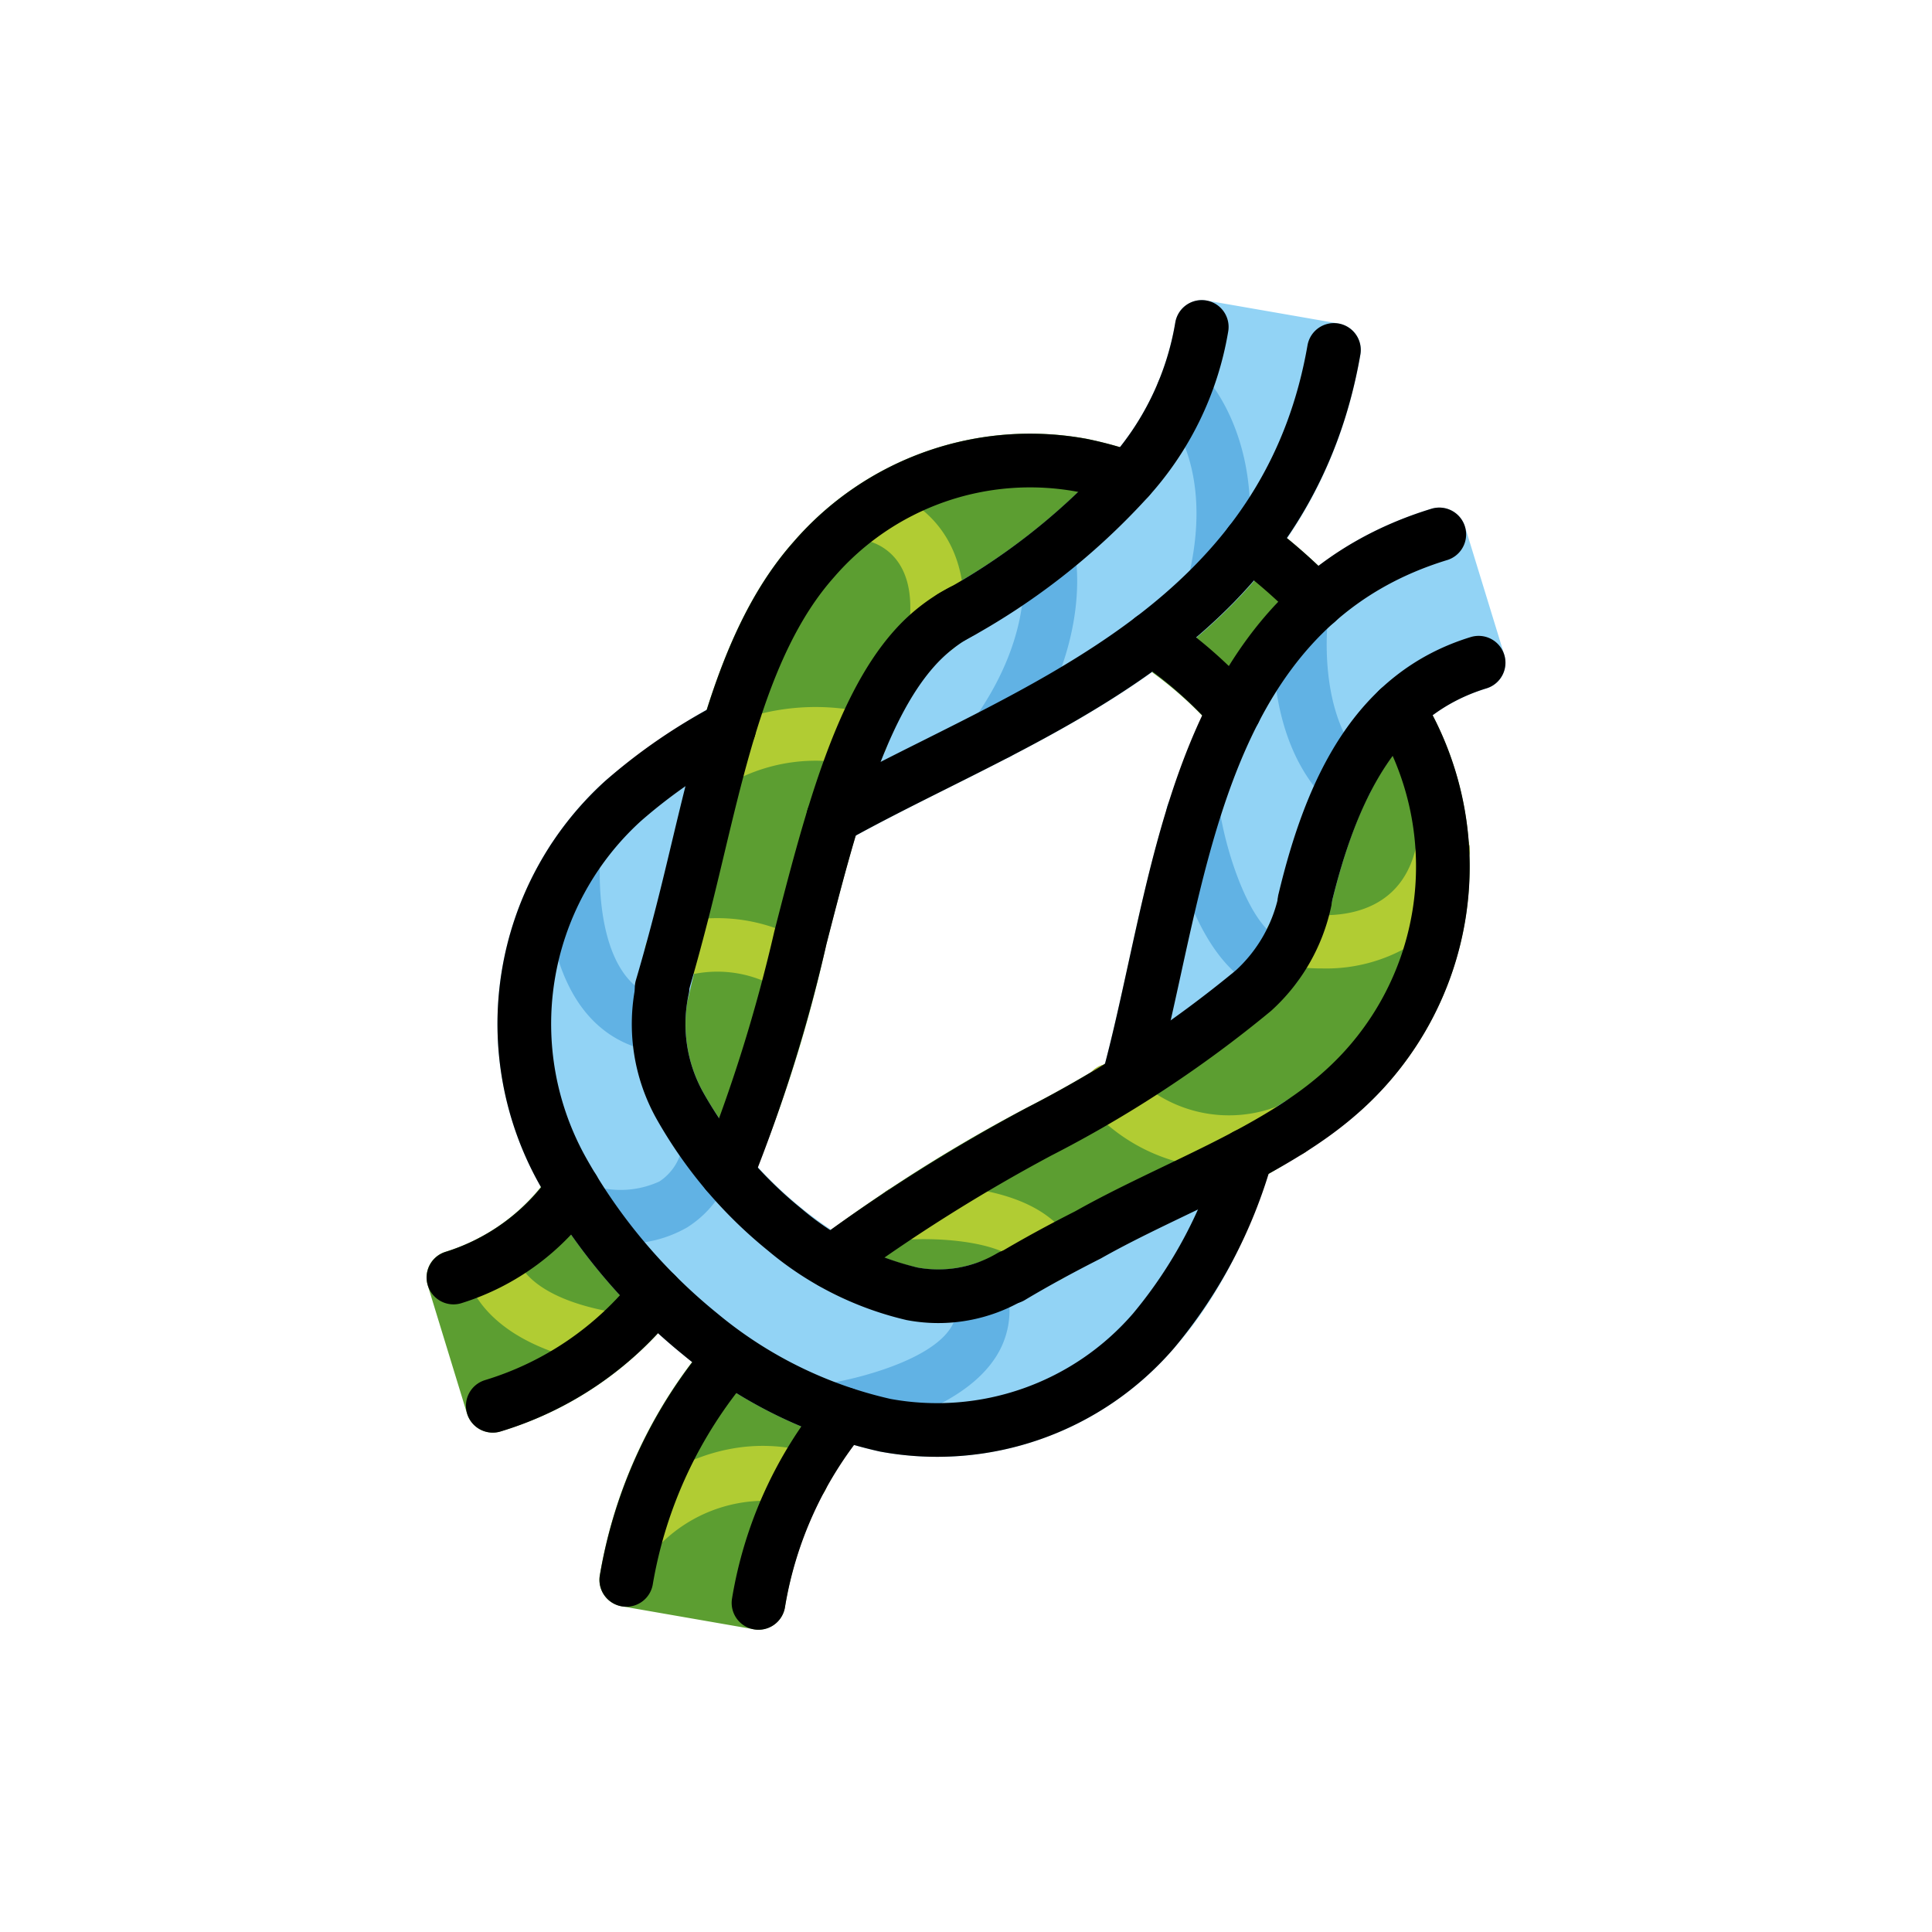 <svg id="emoji" viewBox="0 0 72 72" xmlns="http://www.w3.org/2000/svg">
  <g id="line-supplement">
    <path fill="none" stroke="#000" stroke-linecap="round" stroke-linejoin="round" stroke-width="2" d="M18.299,47.037s.17,2.167,4.537,2.876"/>
    <path fill="none" stroke="#000" stroke-linecap="round" stroke-linejoin="round" stroke-width="2" d="M25.034,35.484A5.464,5.464,0,0,1,29.557,36"/>
    <path fill="none" stroke="#000" stroke-linecap="round" stroke-linejoin="round" stroke-width="2" d="M26.858,28.234a7.516,7.516,0,0,1,5.227-.693"/>
    <path fill="none" stroke="#000" stroke-linecap="round" stroke-linejoin="round" stroke-width="2" d="M32.27,19.121s3.074.374,2.608,4.286"/>
    <path fill="none" stroke="#000" stroke-linecap="round" stroke-linejoin="round" stroke-width="2" d="M48.146,34.993s4.736,1.001,5.625-3.318"/>
    <path fill="none" stroke="#000" stroke-linecap="round" stroke-linejoin="round" stroke-width="2" d="M41.396,40.645a6,6,0,0,0,6.679,1.472"/>
    <path fill="none" stroke="#000" stroke-linecap="round" stroke-linejoin="round" stroke-width="2" d="M33.598,45.211s4.344-.38,5.458,1.594"/>
    <path fill="none" stroke="#000" stroke-linecap="round" stroke-linejoin="round" stroke-width="2" d="M23.789,56.957s2.577-2.811,6.076-1.884"/>
    <path fill="none" stroke="#000" stroke-linecap="round" stroke-linejoin="round" stroke-width="2" d="M44.092,14.609s2.336,2.296,1.168,7.143"/>
    <path fill="none" stroke="#000" stroke-linecap="round" stroke-linejoin="round" stroke-width="2" d="M39.056,20.634s.718,2.957-1.898,6.687"/>
    <path fill="none" stroke="#000" stroke-linecap="round" stroke-linejoin="round" stroke-width="2" d="M21.367,32.03s-.428,5.567,3.185,6.183"/>
    <path fill="none" stroke="#000" stroke-linecap="round" stroke-linejoin="round" stroke-width="2" d="M21.929,45.182s3.761,1.077,4.49-2.313"/>
    <path fill="none" stroke="#000" stroke-linecap="round" stroke-linejoin="round" stroke-width="2" d="M31,52.545s6.314-.912,5.558-4.232"/>
    <path fill="none" stroke="#000" stroke-linecap="round" stroke-linejoin="round" stroke-width="2" d="M44.466,30.345S45.247,35.293,47.535,36"/>
    <path fill="none" stroke="#000" stroke-linecap="round" stroke-linejoin="round" stroke-width="2" d="M48.492,22.982s-.509,3.986,1.657,6.152"/>
  </g>
  <g id="color">
    <path fill="#5c9e31" d="M24.523,49.686a13.118,13.118,0,0,1-5.869,3.657,1,1,0,0,1-1.249-.663L15.94,47.899a1,1,0,0,1,.663-1.249,7.352,7.352,0,0,0,3.57-2.436Zm-.93-10.571c-.379-1.924.85-5.321.85-5.321.203-.79.395-1.593.587-2.399.979-4.096,1.99-8.331,4.54-11.202a11.653,11.653,0,0,1,10.947-3.836A15.272,15.272,0,0,1,43.66,17.376a25.476,25.476,0,0,1-7.348,6.279,5.281,5.281,0,0,0-1.507,1.184c-1.901,2.14-2.974,6.315-4.011,10.352a52.2,52.2,0,0,1-3.41,10.27S23.972,41.039,23.593,39.115ZM46.225,28.375A14.534,14.534,0,0,0,41.05,23.891l1.039-.71a17.333,17.333,0,0,0,4.277-4.309q.753.501,1.478,1.085h0a21.683,21.683,0,0,1,2.688,2.584,10.072,10.072,0,0,0-3.637,4.27ZM31.801,53.86a13.796,13.796,0,0,0-2.551,6.045,1,1,0,0,1-1.157.813L23.166,59.861a1,1,0,0,1-.813-1.157,18.053,18.053,0,0,1,3.469-7.985Zm-2.439-6.805A57.642,57.642,0,0,1,38.227,41.3a43.44,43.44,0,0,0,7.806-5.122A5.172,5.172,0,0,0,47.807,32.75a14.397,14.397,0,0,1,4.566-7.796q.417.631.789,1.288a12.212,12.212,0,0,1-2.406,15.101,26.682,26.682,0,0,1-6.528,3.925c-1.127.541-2.192,1.053-3.192,1.618a34.431,34.431,0,0,1-5.146,2.326C33.753,49.869,29.361,47.055,29.361,47.055Z"/>
    <path fill="#92d3f5" d="M35.173,22.011a23.474,23.474,0,0,0,6.051-4.747h0a10.195,10.195,0,0,0,2.577-5.252,1.001,1.001,0,0,1,1.157-.813l4.926.857a1,1,0,0,1,.813,1.157c-1.613,9.27-8.913,12.925-15.354,16.149-1.538.77-3.03,1.518-4.4,2.313Zm12.902,18.92c-.867,3.438-2.037,6.735-4.337,9.328A11.657,11.657,0,0,1,32.79,54.094a17.406,17.406,0,0,1-7.327-3.602,22.178,22.178,0,0,1-5.319-6.284,12.212,12.212,0,0,1,2.405-15.1,26.281,26.281,0,0,1,6.07-3.839s-.979,3.486-1.714,6.606c-.806,3.426-1.292,5.463-1.292,5.463a5.239,5.239,0,0,0,.622,3.421c1.827,3.222,5.112,5.898,7.956,6.477a3.966,3.966,0,0,0,1.505.009s1.043-.066,4.824-2.036C45.001,42.874,48.075,40.931,48.075,40.931Zm-7.172-.286c.434-1.483.79-3.11,1.155-4.777,1.406-6.424,3.155-14.415,11.288-16.907a1.001,1.001,0,0,1,1.249.663l1.466,4.78a1.001,1.001,0,0,1-.663,1.249c-3.186.977-4.753,3.776-5.777,8.018Z"/>
    <path fill="#b1cc33" d="M22.837,50.913a1.012,1.012,0,0,1-.161-.013c-4.998-.81-5.35-3.482-5.374-3.784a1,1,0,0,1,1.99-.196c.02.091.394,1.47,3.704,2.006a1,1,0,0,1-.159,1.987Z"/>
    <path fill="#b1cc33" d="M29.556,37.001a.994.994,0,0,1-.506-.138,4.442,4.442,0,0,0-3.651-.447,1,1,0,0,1-.736-1.86,6.477,6.477,0,0,1,5.401.583,1,1,0,0,1-.508,1.862Z"/>
    <path fill="#b1cc33" d="M26.861,29.233a1,1,0,0,1-.501-1.866,8.5,8.5,0,0,1,5.995-.789,1,1,0,1,1-.541,1.926,6.534,6.534,0,0,0-4.461.6A.998.998,0,0,1,26.861,29.233Z"/>
    <path fill="#b1cc33" d="M34.879,24.407A.984.984,0,0,1,34.76,24.4a1,1,0,0,1-.875-1.111c.324-2.729-1.399-3.124-1.748-3.176a1.006,1.006,0,0,1-.852-1.124.991.991,0,0,1,1.105-.859c1.405.171,3.941,1.518,3.48,5.396A1.001,1.001,0,0,1,34.879,24.407Z"/>
    <path fill="#b1cc33" d="M49.29,36.091a7.119,7.119,0,0,1-1.351-.12,1,1,0,0,1-.771-1.186.989.989,0,0,1,1.183-.771c.39.079,3.78.67,4.441-2.542a1,1,0,1,1,1.959.404,4.989,4.989,0,0,1-2.134,3.32A6.103,6.103,0,0,1,49.29,36.091Z"/>
    <path fill="#b1cc33" d="M45.698,43.535a6.74,6.74,0,0,1-5.084-2.266,1,1,0,0,1,1.559-1.254,5.017,5.017,0,0,0,5.58,1.155,1,1,0,0,1,.644,1.893A8.343,8.343,0,0,1,45.698,43.535Z"/>
    <path fill="#b1cc33" d="M39.057,47.805a1.001,1.001,0,0,1-.872-.509c-.599-1.061-3.289-1.19-4.501-1.089a1,1,0,0,1-.173-1.992c.512-.045,5.024-.366,6.416,2.099a1,1,0,0,1-.87,1.491Z"/>
    <path fill="#b1cc33" d="M23.789,57.956a1,1,0,0,1-.737-1.674c.122-.133,3.035-3.244,7.069-2.175a1,1,0,0,1-.512,1.934,5.503,5.503,0,0,0-5.086,1.596A1.001,1.001,0,0,1,23.789,57.956Z"/>
    <path fill="#61b2e4" d="M45.261,22.752a1.022,1.022,0,0,1-.235-.027,1.001,1.001,0,0,1-.738-1.207c1.007-4.174-.826-6.122-.904-6.203a1,1,0,0,1,1.41-1.418c.111.109,2.725,2.754,1.44,8.09A1.002,1.002,0,0,1,45.261,22.752Z"/>
    <path fill="#61b2e4" d="M37.156,28.321a1,1,0,0,1-.817-1.574c2.292-3.269,1.767-5.78,1.743-5.885a1,1,0,0,1,1.945-.464c.034.139.792,3.443-2.052,7.497A.997.997,0,0,1,37.156,28.321Z"/>
    <path fill="#61b2e4" d="M24.553,39.212a1.001,1.001,0,0,1-.169-.015c-4.461-.761-4.035-6.98-4.015-7.244a1,1,0,0,1,1.994.151c-.003.047-.311,4.667,2.357,5.122a1,1,0,0,1-.167,1.985Z"/>
    <path fill="#61b2e4" d="M23.231,46.348a6.057,6.057,0,0,1-1.577-.205A1,1,0,0,1,22.2,44.219a3.471,3.471,0,0,0,2.378-.191,1.975,1.975,0,0,0,.862-1.369,1,1,0,0,1,1.955.42A3.961,3.961,0,0,1,25.6,45.747,4.597,4.597,0,0,1,23.231,46.348Z"/>
    <path fill="#61b2e4" d="M30.999,53.544a1,1,0,0,1-.143-1.989c.91-.134,3.698-.79,4.54-2.019a1.182,1.182,0,0,0,.188-1.003,1,1,0,0,1,1.949-.443,3.196,3.196,0,0,1-.488,2.579c-1.491,2.171-5.455,2.8-5.902,2.864A.896.896,0,0,1,30.999,53.544Z"/>
    <path fill="#61b2e4" d="M47.534,37.001a.999.999,0,0,1-.295-.045c-2.802-.866-3.671-5.886-3.761-6.455a1,1,0,1,1,1.975-.312c.287,1.801,1.215,4.498,2.376,4.857a1,1,0,0,1-.295,1.955Z"/>
    <path fill="#61b2e4" d="M50.15,30.133a.997.997,0,0,1-.707-.293c-2.484-2.483-1.966-6.803-1.942-6.985a1,1,0,0,1,1.984.252c-.004.035-.414,3.534,1.372,5.319a1,1,0,0,1-.707,1.707Z"/>
  </g>
  <g id="line">
    <path fill="none" stroke="#000" stroke-linecap="round" stroke-miterlimit="10" stroke-width="2" d="M41.964,17.936a11.175,11.175,0,0,0,2.822-5.752M35.49,22.982a24.811,24.811,0,0,0,6.474-5.046M46.437,43.06A17.736,17.736,0,0,1,42.99,49.595a10.652,10.652,0,0,1-9.998,3.52,16.406,16.406,0,0,1-6.901-3.4,21.166,21.166,0,0,1-5.077-5.998,11.217,11.217,0,0,1,2.21-13.87,20.331,20.331,0,0,1,3.948-2.703m27.932-2.447c-3.772,1.156-5.47,4.594-6.489,8.873m-6.563,6.684c.36-1.325.668-2.736.983-4.175,1.42-6.488,3.03-13.842,10.603-16.163M24.692,36.821a6.234,6.234,0,0,0,.672,4.431,16.179,16.179,0,0,0,3.885,4.577,11.38,11.38,0,0,0,4.742,2.387,5.297,5.297,0,0,0,3.676-.648M49.712,13.041c-1.526,8.772-8.587,12.307-14.817,15.426-1.327.664-2.623,1.313-3.843,1.994"/>
    <path fill="none" stroke="#000" stroke-linecap="round" stroke-linejoin="round" stroke-width="2" d="M46.579,20.244q.324.24.642.496M24.657,36.813q.387-1.312.759-2.767c1.215-4.727,2.042-9.96,4.906-13.186A10.649,10.649,0,0,1,40.32,17.34a13.648,13.648,0,0,1,1.746.481M16.9,47.61a8.483,8.483,0,0,0,4.467-3.295m3.079,3.918A12.253,12.253,0,0,1,18.365,52.39M35.852,22.774a6.274,6.274,0,0,0-1.791,1.405c-2.06,2.32-3.164,6.614-4.232,10.766a59.69,59.69,0,0,1-2.741,8.77M46.004,26.484a15.99,15.99,0,0,0-1.942-1.859q-.56-.451-1.134-.828m-11.928,23.24a64.014,64.014,0,0,1,7.724-4.864,44.08,44.08,0,0,0,7.987-5.254,6.285,6.285,0,0,0,1.92-3.346m-25.29,25.305a17.154,17.154,0,0,1,3.861-8.258m4.259,2.079a14.91,14.91,0,0,0-3.194,7.037M52.115,26.423q.093.157.182.315a11.217,11.217,0,0,1-2.211,13.871c-2.547,2.329-6.405,3.641-9.537,5.41-1.004.509-1.963,1.03-2.87,1.572m9.541-26.85h0a20.45,20.45,0,0,1,1.852,1.692"/>
  </g>
</svg>
